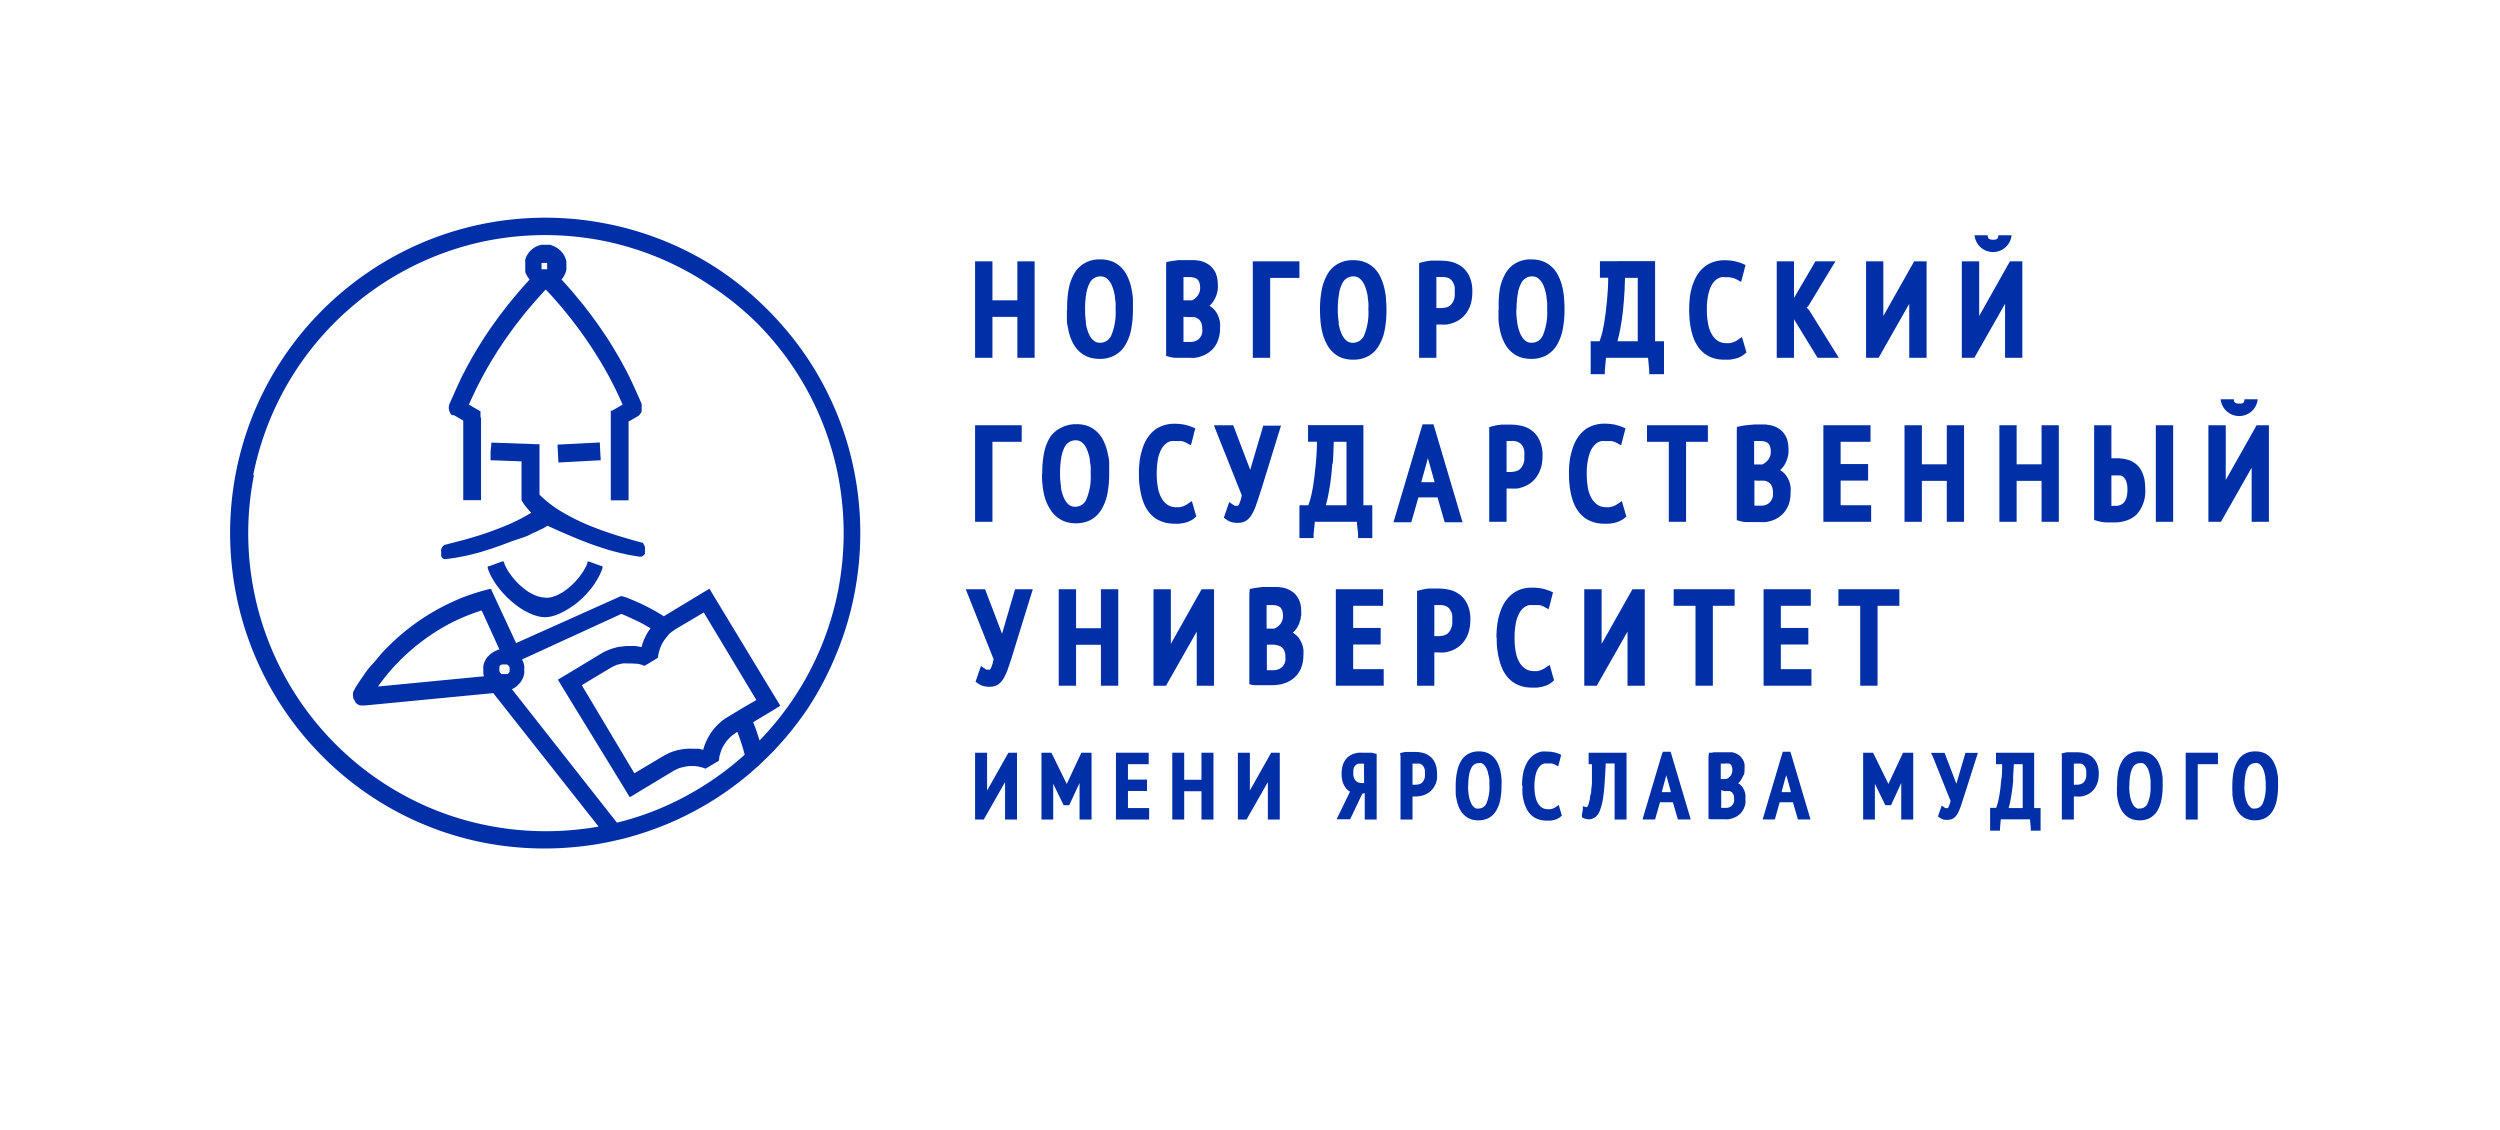 <?xml version="1.0" encoding="UTF-8"?> <svg xmlns="http://www.w3.org/2000/svg" id="Слой_1" data-name="Слой 1" viewBox="0 0 280.95 127"> <defs> <style>.cls-1{fill:#002fa7;fill-rule:evenodd;}</style> </defs> <path class="cls-1" d="M225,85.88h0c0,.61,0,1.16-.08,1.66s-.07.71-.11,1-.08.59-.12.83-.09.47-.13.65a3.44,3.44,0,0,1-.13.47l-.1.3h-.68v2.56h1.11l0-.27.09-1h3.28l.09,1,0,.27h1.1V90.81h-.72V84.59h-4.29v1.29H225Zm1.23,1.69c0-.51.07-1.07.08-1.69h1v4.93h-1.58a4.36,4.36,0,0,0,.12-.46c.08-.35.15-.75.22-1.2S226.21,88.17,226.25,87.57Z"></path> <polygon class="cls-1" points="114.29 91.8 114.29 84.89 114.29 84.59 113.99 84.59 113.51 84.59 113.33 84.59 113.24 84.74 110.93 88.84 110.93 84.89 110.93 84.59 110.63 84.59 109.89 84.59 109.58 84.59 109.58 84.89 109.58 91.8 109.58 92.1 109.89 92.1 110.38 92.1 110.56 92.1 110.64 91.95 112.95 87.89 112.95 91.8 112.95 92.1 113.25 92.1 113.99 92.1 114.29 92.1 114.29 91.8"></polygon> <polygon class="cls-1" points="118.36 88.08 119.45 90.32 119.53 90.49 119.72 90.49 119.97 90.49 120.16 90.49 120.24 90.32 121.32 87.99 121.32 91.8 121.32 92.1 121.62 92.1 122.36 92.1 122.67 92.1 122.67 91.8 122.67 84.89 122.67 84.59 122.36 84.59 121.71 84.59 121.52 84.59 121.44 84.77 119.88 88.1 118.24 84.76 118.15 84.59 117.97 84.59 117.34 84.59 117.04 84.59 117.04 84.89 117.04 91.8 117.04 92.1 117.34 92.1 118.05 92.1 118.36 92.1 118.36 91.8 118.36 88.08"></polygon> <polygon class="cls-1" points="125.41 84.89 125.41 91.8 125.41 92.1 125.72 92.1 128.83 92.1 129.14 92.1 129.14 91.8 129.14 91.12 129.14 90.81 128.83 90.81 126.76 90.81 126.76 88.89 128.6 88.89 128.9 88.89 128.9 88.59 128.9 87.91 128.9 87.61 128.6 87.61 126.76 87.61 126.76 85.88 128.78 85.88 129.09 85.88 129.09 85.57 129.09 84.89 129.09 84.59 128.78 84.59 125.72 84.59 125.41 84.59 125.41 84.89"></polygon> <polygon class="cls-1" points="131.74 84.89 131.74 91.8 131.74 92.1 132.04 92.1 132.78 92.1 133.08 92.1 133.08 91.8 133.08 88.92 135.02 88.92 135.02 91.8 135.02 92.1 135.32 92.1 136.06 92.1 136.37 92.1 136.37 91.8 136.37 84.89 136.37 84.59 136.06 84.59 135.32 84.59 135.02 84.59 135.02 84.89 135.02 87.63 133.08 87.63 133.08 84.89 133.08 84.59 132.78 84.59 132.04 84.59 131.74 84.59 131.74 84.89"></polygon> <polygon class="cls-1" points="142.48 87.89 142.48 91.8 142.48 92.1 142.78 92.1 143.52 92.1 143.82 92.1 143.82 91.8 143.82 84.89 143.82 84.59 143.52 84.59 143.04 84.59 142.86 84.59 142.77 84.74 140.46 88.84 140.46 84.89 140.46 84.59 140.16 84.59 139.42 84.59 139.11 84.59 139.11 84.89 139.11 91.8 139.11 92.1 139.42 92.1 139.91 92.1 140.09 92.1 140.17 91.95 142.48 87.89"></polygon> <path class="cls-1" d="M153.3,88h-.23a1.2,1.2,0,0,1-.4-.06,1.08,1.08,0,0,1-.31-.19,1.17,1.17,0,0,1-.27-.88,3.25,3.25,0,0,1,0-.33,1.4,1.4,0,0,1,.06-.24.69.69,0,0,1,.21-.32l.13-.1.15-.06.19,0h.45Zm-1.57,1-.1.09,0,.05,0,0-1.21,2.49-.21.44h1.52l.08-.17,1.28-2.7.28-.07V92.1h1.34V84.74l-.21-.07-.34-.08-.35,0-.33,0h-.29a3.44,3.44,0,0,0-.46,0,3,3,0,0,0-.43.07,2,2,0,0,0-.43.16,1.67,1.67,0,0,0-.37.24,2,2,0,0,0-.31.34,4.16,4.16,0,0,0-.23.42,2.56,2.56,0,0,0-.14.53,3.83,3.83,0,0,0-.05.6,3.15,3.15,0,0,0,.1.85,2,2,0,0,0,.32.68,1.82,1.82,0,0,0,.49.47Z"></path> <path class="cls-1" d="M158.74,88.22h0V85.81h.58l.21,0,.17.07a.71.71,0,0,1,.14.1l.12.14h0a1.24,1.24,0,0,1,.1.2,1.37,1.37,0,0,1,.07.24,3.25,3.25,0,0,1,0,.33,2.21,2.21,0,0,1,0,.39,1.23,1.23,0,0,1-.07.29.78.78,0,0,1-.12.22,1.11,1.11,0,0,1-.12.16l-.16.11-.17.07a1.76,1.76,0,0,1-.46.06h-.28ZM157.39,85V92.1h1.35V89.51h.33a3.34,3.34,0,0,0,.9-.14,2.41,2.41,0,0,0,.8-.46,2.3,2.3,0,0,0,.32-.37,2.63,2.63,0,0,0,.24-.44h0a3,3,0,0,0,.16-.55,4,4,0,0,0,0-.63,2.92,2.92,0,0,0-.22-1.18,2.58,2.58,0,0,0-.26-.43,1.52,1.52,0,0,0-.34-.33,3,3,0,0,0-.38-.24,2.16,2.16,0,0,0-.43-.14,3.47,3.47,0,0,0-.85-.1h-.36l-.36,0-.37,0-.36.08-.22.06Z"></path> <path class="cls-1" d="M165,88.35h0a7.2,7.2,0,0,1,.09-1.23,2.57,2.57,0,0,1,.26-.81.91.91,0,0,1,.84-.55.85.85,0,0,1,.29,0,.71.71,0,0,1,.22.13.88.88,0,0,1,.21.22,2.14,2.14,0,0,1,.17.3,3.54,3.54,0,0,1,.14.39c0,.15.07.3.1.46a4,4,0,0,1,.06.51c0,.17,0,.35,0,.54a4.51,4.51,0,0,1-.35,2,.93.93,0,0,1-.86.55.77.77,0,0,1-.27,0,.61.61,0,0,1-.22-.13.88.88,0,0,1-.21-.22,1.24,1.24,0,0,1-.17-.3,3.2,3.2,0,0,1-.24-.84,7,7,0,0,1-.08-1.05m-1.39,0c0,.27,0,.54,0,.8s.06.49.1.73a3.82,3.82,0,0,0,.44,1.22,1.89,1.89,0,0,0,.36.47,2.28,2.28,0,0,0,.46.36,2.33,2.33,0,0,0,.56.22,2.59,2.59,0,0,0,.63.07,2.47,2.47,0,0,0,1.15-.26,2.16,2.16,0,0,0,.83-.79,3.66,3.66,0,0,0,.47-1.22,7.64,7.64,0,0,0,.15-1.6,6.86,6.86,0,0,0,0-.81,5.58,5.58,0,0,0-.1-.73,4.07,4.07,0,0,0-.43-1.22,2.53,2.53,0,0,0-.36-.47,2.28,2.28,0,0,0-.46-.36,2.11,2.11,0,0,0-.56-.22,2.7,2.7,0,0,0-.65-.07,2.46,2.46,0,0,0-1.14.26,2.16,2.16,0,0,0-.83.79,3.65,3.65,0,0,0-.46,1.22A7.74,7.74,0,0,0,163.59,88.35Z"></path> <path class="cls-1" d="M171.1,88.35a8.71,8.71,0,0,0,0,.91,5.7,5.7,0,0,0,.15.8,3.93,3.93,0,0,0,.23.66,2.63,2.63,0,0,0,.31.55,2.41,2.41,0,0,0,.41.43,1.66,1.66,0,0,0,.48.29,2,2,0,0,0,.52.17,2.76,2.76,0,0,0,.57.06l.44,0a3.07,3.07,0,0,0,.42-.07,1.72,1.72,0,0,0,.4-.14h0a1.52,1.52,0,0,0,.34-.22l.15-.13-.05-.18-.18-.61-.12-.41-.34.24a1,1,0,0,1-.17.1,1,1,0,0,1-.21.08.86.86,0,0,1-.23.06l-.27,0a1.33,1.33,0,0,1-.6-.14,1.53,1.53,0,0,1-.47-.45h0a2.35,2.35,0,0,1-.32-.8,5.26,5.26,0,0,1-.12-1.19,5.67,5.67,0,0,1,.13-1.28,2.76,2.76,0,0,1,.15-.46,3.51,3.51,0,0,1,.18-.34,2.57,2.57,0,0,1,.21-.24,1.43,1.43,0,0,1,.22-.15,1.06,1.06,0,0,1,.25-.09,1.18,1.18,0,0,1,.27,0h.29l.25,0,.21.06h0l.17.08.34.18.1-.37.17-.67.07-.25-.24-.11-.28-.1a2,2,0,0,0-.31-.08,4.09,4.09,0,0,0-.85-.08,3.05,3.05,0,0,0-.52,0,2.91,2.91,0,0,0-.5.16,2.36,2.36,0,0,0-.48.29,2.78,2.78,0,0,0-.42.42,2.88,2.88,0,0,0-.33.54h0a5,5,0,0,0-.26.66,6.11,6.11,0,0,0-.16.81,9.25,9.25,0,0,0-.05.95"></path> <path class="cls-1" d="M186.78,88.89h0l.38-1.4.1-.36.1.36.39,1.4,0,.13h-1Zm0-4.19-2.08,7-.11.39H186l.06-.22.49-1.71H188l.5,1.71.06.22H190l-.11-.39-2.08-7-.07-.22h-.85Z"></path> <path class="cls-1" d="M193.38,87.66h0V85.81h.48a1.37,1.37,0,0,1,.36,0l.13,0,.11.07.08.09a.61.61,0,0,1,.07.14,1.1,1.1,0,0,1,.07.44,1,1,0,0,1-.2.63,2.5,2.5,0,0,1-.23.23,1.38,1.38,0,0,1-.24.14h-.63Zm.36,1.24H194l.23,0,.18,0a.75.75,0,0,1,.15.09.41.41,0,0,1,.12.11.64.64,0,0,1,.11.16,1.21,1.21,0,0,1,.09.52,2,2,0,0,1,0,.26,1.17,1.17,0,0,1-.06.2h0l-.09.17a.69.69,0,0,1-.11.13l-.14.11-.15.08a1.23,1.23,0,0,1-.39.06h-.51v-2ZM192,85v7l.21.07.21,0h0l.21,0h0l.21,0h.22l.41,0h.32a3.55,3.55,0,0,0,.46,0l.43-.1a3.12,3.12,0,0,0,.42-.18,1.78,1.78,0,0,0,.36-.25,2,2,0,0,0,.31-.33,2.38,2.38,0,0,0,.23-.41,2.44,2.44,0,0,0,.15-.5,3.24,3.24,0,0,0,0-.55,2.73,2.73,0,0,0,0-.41,1.42,1.42,0,0,0-.08-.38,2.22,2.22,0,0,0-.14-.31,1.34,1.34,0,0,0-.18-.28,1.52,1.52,0,0,0-.22-.22l-.19-.13v0a1.45,1.45,0,0,0,.21-.22h0a1.67,1.67,0,0,0,.17-.26,2.24,2.24,0,0,0,.13-.27A1.4,1.4,0,0,0,196,87a2.93,2.93,0,0,0,.05-.29,2.83,2.83,0,0,0,0-.29,2.89,2.89,0,0,0,0-.53,1.49,1.49,0,0,0-.15-.45,1.69,1.69,0,0,0-.23-.34,1.27,1.27,0,0,0-.3-.27,1.94,1.94,0,0,0-.71-.29l-.37,0-.36,0h-.46l-.43,0-.39,0-.34.05-.24,0Z"></path> <path class="cls-1" d="M200.28,84.7h0l-2.08,7-.11.39h1.36l.07-.22.48-1.71h1.49l.5,1.71.06.22h1.42l-.12-.39-2.08-7-.07-.22h-.85Zm.47,2.43.1.36.39,1.4,0,.13h-1l0-.13.38-1.4Z"></path> <polygon class="cls-1" points="209.38 84.89 209.38 91.8 209.38 92.1 209.69 92.1 210.4 92.1 210.7 92.1 210.7 91.8 210.7 88.08 211.79 90.32 211.88 90.49 212.06 90.49 212.31 90.49 212.5 90.49 212.59 90.32 213.66 87.99 213.66 91.8 213.66 92.1 213.97 92.1 214.71 92.1 215.01 92.1 215.01 91.8 215.01 84.89 215.01 84.59 214.71 84.59 214.06 84.59 213.86 84.59 213.78 84.77 212.22 88.1 210.58 84.76 210.5 84.59 210.31 84.59 209.69 84.59 209.38 84.59 209.38 84.89"></polygon> <path class="cls-1" d="M217.2,85l2,5c0,.14-.07.26-.1.37a2.2,2.2,0,0,1-.12.32,1.05,1.05,0,0,1-.08.13h-.09l-.1,0-.06,0-.11-.06-.33-.23-.13.38-.22.63-.07.21.18.13a1.06,1.06,0,0,0,.2.12,1,1,0,0,0,.21.09,1.83,1.83,0,0,0,.85,0,1.23,1.23,0,0,0,.31-.14,1.27,1.27,0,0,0,.25-.22,2.59,2.59,0,0,0,.21-.3,2,2,0,0,0,.17-.36q.09-.21.18-.45l.38-1.17L222.15,85l.12-.39h-1.4l-.06.22-.95,3.25-1.25-3.27-.07-.2H217Z"></path> <path class="cls-1" d="M233.06,88.22h0V85.81h.59l.21,0h0l.16.07a.71.71,0,0,1,.14.1.53.53,0,0,1,.12.14h0a1.24,1.24,0,0,1,.1.2,1.37,1.37,0,0,1,.07.24,1.72,1.72,0,0,1,0,.33,2.3,2.3,0,0,1,0,.39,1.23,1.23,0,0,1-.08.29,1,1,0,0,1-.24.38.91.91,0,0,1-.16.11l-.17.07a1.63,1.63,0,0,1-.45.06h-.29ZM231.71,85V92.1h1.35V89.51h.34a2.28,2.28,0,0,0,.45,0,2.16,2.16,0,0,0,.44-.1,2.08,2.08,0,0,0,.43-.19,2,2,0,0,0,.37-.27,1.89,1.89,0,0,0,.32-.37,2.63,2.63,0,0,0,.24-.44,2.35,2.35,0,0,0,.16-.55,4,4,0,0,0,.05-.63,2.76,2.76,0,0,0-.22-1.18,2.05,2.05,0,0,0-.26-.43,1.72,1.72,0,0,0-.33-.33,2.55,2.55,0,0,0-.39-.24,2.16,2.16,0,0,0-.43-.14,3.44,3.44,0,0,0-.84-.1H233l-.37,0-.37,0-.36.08-.22.06Z"></path> <path class="cls-1" d="M239.3,88.35h0a7.2,7.2,0,0,1,.09-1.23,2.86,2.86,0,0,1,.26-.81.92.92,0,0,1,.85-.55.82.82,0,0,1,.28,0,.76.76,0,0,1,.23.13,1.07,1.07,0,0,1,.2.22,1.49,1.49,0,0,1,.18.3,3.56,3.56,0,0,1,.13.39,2.36,2.36,0,0,1,.1.46,4,4,0,0,1,.06.51,4.7,4.7,0,0,1,0,.54,4.53,4.53,0,0,1-.34,2,.94.94,0,0,1-.86.55.82.82,0,0,1-.28,0,.71.71,0,0,1-.22-.13,1.11,1.11,0,0,1-.21-.22,1.69,1.69,0,0,1-.17-.3,3.2,3.2,0,0,1-.24-.84,7,7,0,0,1-.08-1.05m-1.38,0c0,.27,0,.54,0,.8s.05.49.09.73a3.82,3.82,0,0,0,.44,1.22,2.53,2.53,0,0,0,.36.47,2.28,2.28,0,0,0,.46.36,2.51,2.51,0,0,0,.56.22,2.62,2.62,0,0,0,.64.07,2.5,2.5,0,0,0,1.15-.26,2.24,2.24,0,0,0,.83-.79,3.88,3.88,0,0,0,.46-1.22,7.64,7.64,0,0,0,.15-1.6q0-.43,0-.81c0-.25-.06-.5-.1-.73a4.07,4.07,0,0,0-.44-1.22,1.89,1.89,0,0,0-.36-.47,2.22,2.22,0,0,0-.45-.36,2.18,2.18,0,0,0-.57-.22,2.62,2.62,0,0,0-.64-.07,2.47,2.47,0,0,0-1.15.26,2.14,2.14,0,0,0-.82.79,3.66,3.66,0,0,0-.47,1.22A8.54,8.54,0,0,0,237.92,88.35Z"></path> <polygon class="cls-1" points="245.63 84.89 245.63 91.8 245.63 92.1 245.93 92.1 246.67 92.1 246.98 92.1 246.98 91.8 246.98 85.88 248.95 85.88 249.25 85.88 249.25 85.57 249.25 84.89 249.25 84.59 248.95 84.59 245.93 84.59 245.63 84.59 245.63 84.89"></polygon> <path class="cls-1" d="M252.24,88.35h0a6.23,6.23,0,0,1,.1-1.23,2.58,2.58,0,0,1,.25-.81.92.92,0,0,1,.85-.55.82.82,0,0,1,.28,0,.76.76,0,0,1,.23.13,1.07,1.07,0,0,1,.2.22,1.49,1.49,0,0,1,.18.3,3.56,3.56,0,0,1,.13.39,3.43,3.43,0,0,1,.11.46c0,.16,0,.33.05.51a4.7,4.7,0,0,1,0,.54,4.53,4.53,0,0,1-.34,2,.94.94,0,0,1-.86.55.82.82,0,0,1-.28,0,.71.71,0,0,1-.22-.13,1.11,1.11,0,0,1-.21-.22,1.69,1.69,0,0,1-.17-.3,3.2,3.2,0,0,1-.24-.84,7,7,0,0,1-.08-1.05m-1.35.8c0,.25.05.49.09.73a3.82,3.82,0,0,0,.44,1.22,2.53,2.53,0,0,0,.36.47,2.28,2.28,0,0,0,.46.36,2.51,2.51,0,0,0,.56.22,2.62,2.62,0,0,0,.64.07,2.5,2.5,0,0,0,1.15-.26,2.24,2.24,0,0,0,.83-.79,3.65,3.65,0,0,0,.46-1.22,7.64,7.64,0,0,0,.15-1.6q0-.43,0-.81c0-.25-.06-.5-.1-.73a4.07,4.07,0,0,0-.44-1.22,1.89,1.89,0,0,0-.36-.47,2.22,2.22,0,0,0-.45-.36,2.18,2.18,0,0,0-.57-.22,2.62,2.62,0,0,0-.64-.07,2.5,2.5,0,0,0-1.15.26,2.14,2.14,0,0,0-.82.79,3.66,3.66,0,0,0-.47,1.22,8.54,8.54,0,0,0-.14,1.61C250.86,88.62,250.87,88.89,250.89,89.15Z"></path> <path class="cls-1" d="M178.9,85.88v.19c0,.35,0,.69,0,1s0,.59,0,.87-.05.53-.07.75,0,.42-.08.61-.06.36-.08.5a3,3,0,0,1-.1.38c0,.11-.06.2-.09.28h0a1.06,1.06,0,0,1-.12.24l0,0-.06,0h-.08l-.34-.1,0,.34-.11.68,0,.22.19.1a1.38,1.38,0,0,0,.62.13,1,1,0,0,0,.41-.08,1.31,1.31,0,0,0,.36-.21,1.85,1.85,0,0,0,.49-.82,5.22,5.22,0,0,0,.25-.92c.07-.35.12-.75.17-1.2s.08-1,.11-1.51.06-1,.08-1.53h1V92.1h1.34V84.59h-4.26v1.29h.63Z"></path> <path class="cls-1" d="M224,26.94c-.44,0-.62-.12-.62-.5h-1.48a2.09,2.09,0,0,0,4.16,0h-1.49c0,.43-.2.5-.57.5"></path> <path class="cls-1" d="M148,49.65h0c0,.88-.06,1.68-.12,2.39-.05.54-.1,1-.16,1.48s-.11.85-.17,1.21-.13.67-.19.94-.12.48-.18.67l-.15.44h-1v3.69h1.59l0-.4.14-1.43h4.72l.14,1.43,0,.4h1.6V56.78h-1v-9H147v1.86H148Zm1.78,2.44c.05-.73.09-1.54.11-2.44h1.43v7.13H149c.06-.21.12-.43.17-.67.11-.51.22-1.08.32-1.73S149.66,53,149.73,52.09Z"></path> <polygon class="cls-1" points="111.53 33.75 111.53 29.8 111.53 29.37 111.09 29.37 110.02 29.37 109.58 29.37 109.58 29.8 109.58 39.77 109.58 40.21 110.02 40.21 111.09 40.21 111.53 40.21 111.53 39.77 111.53 35.61 114.33 35.61 114.33 39.77 114.33 40.21 114.76 40.21 115.83 40.21 116.27 40.21 116.27 39.77 116.27 29.8 116.27 29.37 115.83 29.37 114.76 29.37 114.33 29.37 114.33 29.8 114.33 33.75 111.53 33.75"></polygon> <path class="cls-1" d="M122.05,36.32h0a10.59,10.59,0,0,1-.11-1.53,10.16,10.16,0,0,1,.13-1.77,3.84,3.84,0,0,1,.37-1.17,1.33,1.33,0,0,1,1.22-.79,1.27,1.27,0,0,1,.41.06.92.92,0,0,1,.32.18,1.3,1.3,0,0,1,.3.32,1.8,1.8,0,0,1,.25.43,3.79,3.79,0,0,1,.2.57,6.38,6.38,0,0,1,.15.66c0,.23.06.48.08.73s0,.51,0,.78a6.55,6.55,0,0,1-.5,2.94,1.35,1.35,0,0,1-1.24.79,1.29,1.29,0,0,1-.4-.06,1,1,0,0,1-.31-.18,1.57,1.57,0,0,1-.31-.32,2.52,2.52,0,0,1-.24-.43,4.93,4.93,0,0,1-.35-1.21m-2.12-1.53c0,.4,0,.79,0,1.16s.08.72.14,1a5.43,5.43,0,0,0,.63,1.77,3.59,3.59,0,0,0,.52.68,3.24,3.24,0,0,0,.66.51,3.18,3.18,0,0,0,.81.32,3.93,3.93,0,0,0,.92.1,3.42,3.42,0,0,0,1.66-.38,3.11,3.11,0,0,0,1.2-1.14,5.37,5.37,0,0,0,.67-1.75,11.55,11.55,0,0,0,.21-2.32c0-.41,0-.79,0-1.16a8.73,8.73,0,0,0-.15-1.06,5.45,5.45,0,0,0-.63-1.76,3.55,3.55,0,0,0-.51-.68,3.24,3.24,0,0,0-.66-.51,3.11,3.11,0,0,0-.82-.32,3.9,3.9,0,0,0-.93-.1,3.38,3.38,0,0,0-1.65.38,3.09,3.09,0,0,0-1.2,1.13,5.61,5.61,0,0,0-.66,1.76A11.43,11.43,0,0,0,119.93,34.79Z"></path> <path class="cls-1" d="M133.92,33.75h0l-.11,0H133V31.14h.68a1.72,1.72,0,0,1,.52.07.62.62,0,0,1,.19.07l.16.1a.69.69,0,0,1,.11.13,1.28,1.28,0,0,1,.11.2,1.8,1.8,0,0,1,.1.63,1.42,1.42,0,0,1-.29.91,2.57,2.57,0,0,1-.33.33,1.51,1.51,0,0,1-.35.2m-.39,1.85h.34l.32,0a1,1,0,0,1,.26.08.78.78,0,0,1,.22.12.9.9,0,0,1,.18.16,2.52,2.52,0,0,1,.15.24,1.84,1.84,0,0,1,.13.75,2.13,2.13,0,0,1,0,.37,2.45,2.45,0,0,1-.08.29c0,.08-.08.16-.13.24a1.56,1.56,0,0,1-.16.2,1,1,0,0,1-.2.15,1.23,1.23,0,0,1-.23.11,1.6,1.6,0,0,1-.56.09H133V35.6Zm-2.46-5.71V40l.32.09a1.77,1.77,0,0,0,.29.07h0l.31.05h0l.31,0,.3,0,.6,0h.46a4.89,4.89,0,0,0,.66,0,3.6,3.6,0,0,0,.63-.15,2.83,2.83,0,0,0,.59-.25,2.75,2.75,0,0,0,.53-.36,2.56,2.56,0,0,0,.45-.48,2.89,2.89,0,0,0,.33-.6,3.48,3.48,0,0,0,.21-.71,4,4,0,0,0,.07-.79,3.86,3.86,0,0,0,0-.6,2.67,2.67,0,0,0-.13-.54,2.76,2.76,0,0,0-.19-.46,2.8,2.8,0,0,0-.27-.4,1.88,1.88,0,0,0-.32-.31,2.34,2.34,0,0,0-.27-.2l0,0a3,3,0,0,0,.3-.32h0a2.92,2.92,0,0,0,.24-.37h0a2.33,2.33,0,0,0,.19-.39,3.38,3.38,0,0,0,.13-.42,3.07,3.07,0,0,0,.07-.42,3,3,0,0,0,0-.42,4.37,4.37,0,0,0-.07-.76,3,3,0,0,0-.21-.66,2.51,2.51,0,0,0-.34-.49,1.75,1.75,0,0,0-.43-.39,3,3,0,0,0-1-.42l-.53-.07-.52,0-.67,0-.62,0-.56.07-.49.08-.35.07Z"></path> <polygon class="cls-1" points="140.79 29.8 140.79 39.77 140.79 40.21 141.23 40.21 142.3 40.21 142.74 40.21 142.74 39.77 142.74 31.23 145.59 31.23 146.03 31.23 146.03 30.79 146.03 29.8 146.03 29.37 145.59 29.37 141.23 29.37 140.79 29.37 140.79 29.8"></polygon> <path class="cls-1" d="M150.46,36.32h0a9.31,9.31,0,0,1-.12-1.53,10.08,10.08,0,0,1,.14-1.77,3.58,3.58,0,0,1,.37-1.17,1.35,1.35,0,0,1,1.63-.73,1,1,0,0,1,.32.18,1.83,1.83,0,0,1,.3.32,2.21,2.21,0,0,1,.25.43,5.36,5.36,0,0,1,.2.57,6.38,6.38,0,0,1,.15.66c0,.23.06.48.08.73s0,.51,0,.78a6.55,6.55,0,0,1-.5,2.94,1.35,1.35,0,0,1-1.24.79,1.25,1.25,0,0,1-.4-.06,1,1,0,0,1-.32-.18,1.83,1.83,0,0,1-.3-.32,3.48,3.48,0,0,1-.25-.43,4.94,4.94,0,0,1-.34-1.21M148.39,36a8.58,8.58,0,0,0,.14,1,5.43,5.43,0,0,0,.63,1.77A3.26,3.26,0,0,0,150.34,40a2.92,2.92,0,0,0,.81.32,3.87,3.87,0,0,0,.92.1,3.42,3.42,0,0,0,1.66-.38,3,3,0,0,0,1.19-1.14,5.16,5.16,0,0,0,.68-1.75,11.55,11.55,0,0,0,.21-2.32,10.78,10.78,0,0,0-.05-1.16c0-.37-.08-.72-.14-1.06a6,6,0,0,0-.63-1.76,3.26,3.26,0,0,0-1.18-1.19,3.18,3.18,0,0,0-.81-.32,4,4,0,0,0-.93-.1,3.42,3.42,0,0,0-1.66.38,3.06,3.06,0,0,0-1.19,1.13,5.62,5.62,0,0,0-.67,1.76,11.48,11.48,0,0,0-.21,2.32C148.34,35.19,148.36,35.58,148.39,36Z"></path> <path class="cls-1" d="M161.42,34.61h0V31.13H162l.32,0,.3.07a.85.85,0,0,1,.24.09.75.75,0,0,1,.2.15.67.67,0,0,1,.17.2h0a1.25,1.25,0,0,1,.15.28,1.61,1.61,0,0,1,.1.35,3.43,3.43,0,0,1,0,.48,3.06,3.06,0,0,1,0,.56,1.89,1.89,0,0,1-.1.41,2,2,0,0,1-.17.33,1.45,1.45,0,0,1-.19.23l-.22.16a1.45,1.45,0,0,1-.25.1,2.75,2.75,0,0,1-.65.08h-.42Zm-1.94-4.71V40.21h1.94V36.47h.49a4.62,4.62,0,0,0,.65,0,3.5,3.5,0,0,0,.64-.15,3.42,3.42,0,0,0,.62-.27,3.36,3.36,0,0,0,.54-.39,3,3,0,0,0,.46-.53,3.9,3.9,0,0,0,.35-.64h0a3.65,3.65,0,0,0,.22-.79,5.25,5.25,0,0,0,.07-.91,4,4,0,0,0-.31-1.7,2.94,2.94,0,0,0-.38-.62,2.48,2.48,0,0,0-.48-.49,3.16,3.16,0,0,0-.56-.33,2.61,2.61,0,0,0-.61-.22,5.73,5.73,0,0,0-1.23-.14l-.52,0c-.19,0-.37,0-.52,0a4.41,4.41,0,0,0-.54.07l-.51.11-.32.09Z"></path> <path class="cls-1" d="M170.43,34.79h0a10.08,10.08,0,0,1,.14-1.77,3.58,3.58,0,0,1,.37-1.17,1.35,1.35,0,0,1,1.63-.73,1,1,0,0,1,.32.18,1.83,1.83,0,0,1,.3.32,2.21,2.21,0,0,1,.25.43,3.79,3.79,0,0,1,.2.57,6.38,6.38,0,0,1,.15.66c0,.23.06.48.08.73s0,.51,0,.78a6.55,6.55,0,0,1-.5,2.94,1.35,1.35,0,0,1-1.24.79,1.25,1.25,0,0,1-.4-.06,1,1,0,0,1-.32-.18,1.83,1.83,0,0,1-.3-.32,3.48,3.48,0,0,1-.25-.43,4.94,4.94,0,0,1-.34-1.21,9.31,9.31,0,0,1-.12-1.53m-2,0c0,.4,0,.79,0,1.16a8.58,8.58,0,0,0,.14,1,5.43,5.43,0,0,0,.63,1.77,3.59,3.59,0,0,0,.52.68,3.24,3.24,0,0,0,.66.51,3,3,0,0,0,.81.32,3.93,3.93,0,0,0,.92.1,3.42,3.42,0,0,0,1.66-.38,3.11,3.11,0,0,0,1.2-1.14,5.37,5.37,0,0,0,.67-1.75,11.55,11.55,0,0,0,.21-2.32,10.78,10.78,0,0,0-.05-1.16c0-.37-.08-.72-.14-1.06a5.7,5.7,0,0,0-.63-1.76,3.26,3.26,0,0,0-1.18-1.19,3.18,3.18,0,0,0-.81-.32,4,4,0,0,0-.93-.1,3.42,3.42,0,0,0-1.66.38,3.06,3.06,0,0,0-1.19,1.13,5.62,5.62,0,0,0-.67,1.76A11.48,11.48,0,0,0,168.43,34.79Z"></path> <path class="cls-1" d="M189.91,33.42a11.62,11.62,0,0,0-.08,1.37,11.25,11.25,0,0,0,.07,1.33,7.49,7.49,0,0,0,.2,1.14,6,6,0,0,0,.33,1,4.67,4.67,0,0,0,.46.8,3.75,3.75,0,0,0,.58.61,3.14,3.14,0,0,0,.7.43,3.53,3.53,0,0,0,.76.24,3.71,3.71,0,0,0,.81.08c.21,0,.43,0,.64,0a5.78,5.78,0,0,0,.6-.11,2.47,2.47,0,0,0,.58-.2h0a2.58,2.58,0,0,0,.49-.32l.22-.18-.08-.27-.26-.89-.17-.58-.49.34a2.07,2.07,0,0,1-.25.15l-.31.12a1.14,1.14,0,0,1-.33.08,2.21,2.21,0,0,1-.39,0,1.78,1.78,0,0,1-.85-.2,2,2,0,0,1-.68-.65h0a3.43,3.43,0,0,1-.47-1.16,7.81,7.81,0,0,1-.17-1.72A7.32,7.32,0,0,1,192,33a4.29,4.29,0,0,1,.21-.66,3.18,3.18,0,0,1,.26-.49,2.15,2.15,0,0,1,.31-.35,1.26,1.26,0,0,1,.31-.22,1.74,1.74,0,0,1,.36-.13,1.67,1.67,0,0,1,.39,0h.43l.35.06a1.58,1.58,0,0,1,.31.09h0l.25.11.49.27.14-.54.26-1,.09-.36-.34-.15a2.74,2.74,0,0,0-.4-.15l-.46-.12a5.35,5.35,0,0,0-1.22-.11,3.81,3.81,0,0,0-.75.07,4.75,4.75,0,0,0-.73.23,3.54,3.54,0,0,0-.69.42,3.78,3.78,0,0,0-.6.6,4.28,4.28,0,0,0-.48.78h0a6,6,0,0,0-.37,1,7.44,7.44,0,0,0-.23,1.16"></path> <polygon class="cls-1" points="199.67 29.8 199.67 39.77 199.67 40.21 200.11 40.21 201.18 40.21 201.61 40.21 201.61 39.77 201.61 35.88 204.13 40 204.26 40.21 204.51 40.21 205.86 40.21 206.65 40.21 206.23 39.54 203.34 34.9 203.31 34.86 203.28 34.82 203.02 34.57 203.18 34.43 203.22 34.39 203.26 34.33 205.86 30.03 206.27 29.37 205.49 29.37 204.26 29.37 204.01 29.37 203.89 29.59 201.61 33.48 201.61 29.8 201.61 29.37 201.18 29.37 200.11 29.37 199.67 29.37 199.67 29.8"></polygon> <polygon class="cls-1" points="209.71 29.8 209.71 39.77 209.71 40.21 210.15 40.21 210.86 40.21 211.11 40.21 211.24 39.99 214.56 34.14 214.56 39.77 214.56 40.21 215 40.21 216.07 40.21 216.51 40.21 216.51 39.77 216.51 29.8 216.51 29.37 216.07 29.37 215.37 29.37 215.12 29.37 214.99 29.59 211.65 35.51 211.65 29.8 211.65 29.37 211.21 29.37 210.15 29.37 209.71 29.37 209.71 29.8"></polygon> <polygon class="cls-1" points="220.47 29.8 220.47 39.77 220.47 40.21 220.91 40.21 221.62 40.21 221.88 40.21 222 39.99 225.33 34.14 225.33 39.77 225.33 40.21 225.77 40.21 226.83 40.21 227.27 40.21 227.27 39.77 227.27 29.8 227.27 29.37 226.83 29.37 226.14 29.37 225.88 29.37 225.75 29.59 222.42 35.51 222.42 29.8 222.42 29.37 221.98 29.37 220.91 29.37 220.47 29.37 220.47 29.8"></polygon> <polygon class="cls-1" points="111.53 58.2 111.53 49.65 114.38 49.65 114.82 49.65 114.82 49.21 114.82 48.23 114.82 47.79 114.38 47.79 110.02 47.79 109.58 47.79 109.58 48.23 109.58 58.2 109.58 58.64 110.02 58.64 111.09 58.64 111.53 58.64 111.53 58.2"></polygon> <path class="cls-1" d="M119.25,54.74h0a9.13,9.13,0,0,1-.12-1.53,11.25,11.25,0,0,1,.13-1.77,4.14,4.14,0,0,1,.37-1.17,1.36,1.36,0,0,1,1.23-.79,1.31,1.31,0,0,1,.41.06,1,1,0,0,1,.32.18,1.83,1.83,0,0,1,.3.32,2.65,2.65,0,0,1,.25.44,5.15,5.15,0,0,1,.2.56,4.54,4.54,0,0,1,.14.66c0,.23.07.48.09.74s0,.51,0,.77a6.5,6.5,0,0,1-.5,2.94,1.36,1.36,0,0,1-1.24.8,1.25,1.25,0,0,1-.4-.06,1,1,0,0,1-.32-.18,2.27,2.27,0,0,1-.3-.32,2.65,2.65,0,0,1-.25-.44,4.82,4.82,0,0,1-.34-1.21m-2.12-1.53c0,.41,0,.8.05,1.17a8.85,8.85,0,0,0,.14,1A5.21,5.21,0,0,0,118,57.2a3.16,3.16,0,0,0,.52.67,3.24,3.24,0,0,0,.66.51,2.92,2.92,0,0,0,.81.32,3.87,3.87,0,0,0,.92.11,3.56,3.56,0,0,0,1.66-.38,3.17,3.17,0,0,0,1.19-1.14,5.44,5.44,0,0,0,.68-1.76,11.41,11.41,0,0,0,.21-2.32c0-.4,0-.79,0-1.16s-.08-.72-.14-1a6,6,0,0,0-.63-1.77,3.52,3.52,0,0,0-.52-.67,3.29,3.29,0,0,0-.66-.52,3.18,3.18,0,0,0-.81-.32,4,4,0,0,0-.93-.1,3.53,3.53,0,0,0-1.66.38A3.17,3.17,0,0,0,118,49.14a5.52,5.52,0,0,0-.67,1.76A11.37,11.37,0,0,0,117.13,53.21Z"></path> <path class="cls-1" d="M128,53.21c0,.47,0,.92.06,1.33a9.09,9.09,0,0,0,.21,1.15,6,6,0,0,0,.33,1,4,4,0,0,0,.46.79,3.07,3.07,0,0,0,.58.61,2.64,2.64,0,0,0,.7.43,3.76,3.76,0,0,0,.76.25,4.28,4.28,0,0,0,.81.08,4.44,4.44,0,0,0,.63,0,6,6,0,0,0,.61-.1,2.66,2.66,0,0,0,.58-.21h0a2.33,2.33,0,0,0,.5-.31l.21-.19-.08-.27-.25-.88-.17-.58-.5.34-.24.14a2.22,2.22,0,0,1-.31.13l-.33.08a2.38,2.38,0,0,1-.39,0,1.74,1.74,0,0,1-.86-.21,2.08,2.08,0,0,1-.68-.65h0a3.59,3.59,0,0,1-.47-1.15,9.46,9.46,0,0,1,0-3.57,5.1,5.1,0,0,1,.22-.66,2.15,2.15,0,0,1,.26-.48,2.17,2.17,0,0,1,.3-.35,1.36,1.36,0,0,1,.32-.23,1.91,1.91,0,0,1,.36-.13,1.58,1.58,0,0,1,.38,0l.43,0,.36,0,.31.09h0l.24.11.49.27.15-.54.25-1,.1-.36L134,48l-.41-.15-.45-.12a6.09,6.09,0,0,0-1.23-.11,3.82,3.82,0,0,0-.75.08,3.77,3.77,0,0,0-.72.23,2.92,2.92,0,0,0-.7.41,3.73,3.73,0,0,0-.59.6,4.4,4.4,0,0,0-.49.79h0a5.53,5.53,0,0,0-.36,1,6.53,6.53,0,0,0-.24,1.17,11.54,11.54,0,0,0-.07,1.36"></path> <path class="cls-1" d="M136.65,48.39l2.9,7.27a5.38,5.38,0,0,1-.13.54c-.06.19-.12.34-.17.46a.59.59,0,0,1-.13.18H139l-.14,0-.09,0-.15-.09-.48-.33-.19.55-.31.91-.11.3.27.19a1.65,1.65,0,0,0,.59.3,2.6,2.6,0,0,0,.73.09,1.88,1.88,0,0,0,.49-.06,1.67,1.67,0,0,0,.45-.2,1.53,1.53,0,0,0,.36-.32,2.34,2.34,0,0,0,.3-.43c.09-.15.17-.33.26-.52s.16-.42.24-.65c.16-.45.34-1,.56-1.69l2-6.48.18-.57h-2l-.09.32L140.5,52.8l-1.8-4.72-.11-.29h-2.17Z"></path> <path class="cls-1" d="M159.77,54h0l.56-2,.13-.51.15.51.56,2,.05.19h-1.5Zm0-6-3,10.12-.17.57h2l.09-.32.71-2.47h2.15l.71,2.47.1.32h2l-.17-.57-3-10.12-.09-.31h-1.23Z"></path> <path class="cls-1" d="M169.31,53h0V49.56h0l.25,0h.27a1.51,1.51,0,0,1,.31,0,1.55,1.55,0,0,1,.31.06,1.22,1.22,0,0,1,.24.1l.2.14a1.63,1.63,0,0,1,.17.2h0a1.46,1.46,0,0,1,.15.28,1.62,1.62,0,0,1,.09.35,2.33,2.33,0,0,1,0,.48,4.45,4.45,0,0,1,0,.56,1.64,1.64,0,0,1-.11.41,1.91,1.91,0,0,1-.16.32,1.11,1.11,0,0,1-.19.23,1,1,0,0,1-.22.16,1.09,1.09,0,0,1-.25.1,2.39,2.39,0,0,1-.66.09h-.41Zm-1.95-4.71V58.64h1.95V54.9h.48a4.89,4.89,0,0,0,.66,0c.21,0,.43-.09.64-.15a3.33,3.33,0,0,0,.61-.27,2.66,2.66,0,0,0,.54-.39,3.3,3.3,0,0,0,.46-.53,3.63,3.63,0,0,0,.35-.65h0a3.65,3.65,0,0,0,.23-.79,5.14,5.14,0,0,0,.07-.9,4.11,4.11,0,0,0-.32-1.71,3.18,3.18,0,0,0-.37-.62,2.47,2.47,0,0,0-.49-.48,2.4,2.4,0,0,0-.55-.34,3.48,3.48,0,0,0-.62-.21,5.57,5.57,0,0,0-1.22-.14h-.52l-.53,0-.54.07-.51.12-.32.09Z"></path> <path class="cls-1" d="M176.39,51.85a11.54,11.54,0,0,0-.07,1.36,11.14,11.14,0,0,0,.07,1.33,7.63,7.63,0,0,0,.2,1.15,6,6,0,0,0,.33,1,4,4,0,0,0,.46.79,3.39,3.39,0,0,0,.58.61,2.64,2.64,0,0,0,.7.43,3.76,3.76,0,0,0,.76.25,4.28,4.28,0,0,0,.81.08,4.44,4.44,0,0,0,.63,0,5.55,5.55,0,0,0,.61-.1,2.66,2.66,0,0,0,.58-.21h0a2.33,2.33,0,0,0,.5-.31l.22-.19-.08-.27-.26-.88-.17-.58-.5.34a1.38,1.38,0,0,1-.24.14,1.81,1.81,0,0,1-.31.13l-.33.08a2.38,2.38,0,0,1-.39,0,1.74,1.74,0,0,1-.86-.21,2.08,2.08,0,0,1-.68-.65h0a3.59,3.59,0,0,1-.47-1.15,8.64,8.64,0,0,1-.16-1.73,7.38,7.38,0,0,1,.19-1.84,5.13,5.13,0,0,1,.21-.66,2.65,2.65,0,0,1,.26-.48,2.17,2.17,0,0,1,.3-.35,1.6,1.6,0,0,1,.32-.23,1.91,1.91,0,0,1,.36-.13,1.58,1.58,0,0,1,.38,0l.43,0,.36,0,.31.09h0l.24.11.5.27.14-.54.26-1,.09-.36-.34-.15-.41-.15-.45-.12a6,6,0,0,0-1.23-.11,3.81,3.81,0,0,0-.74.08,3.86,3.86,0,0,0-.73.23,2.68,2.68,0,0,0-.69.41,3.41,3.41,0,0,0-.6.6,5,5,0,0,0-.49.79h0a6.51,6.51,0,0,0-.36,1,7.54,7.54,0,0,0-.24,1.17"></path> <polygon class="cls-1" points="187.54 49.65 187.54 58.2 187.54 58.64 187.98 58.64 189.04 58.64 189.48 58.64 189.48 58.2 189.48 49.65 191.49 49.65 191.93 49.65 191.93 49.21 191.93 48.23 191.93 47.79 191.49 47.79 185.53 47.79 185.09 47.79 185.09 48.23 185.09 49.21 185.09 49.65 185.53 49.65 187.54 49.65"></polygon> <path class="cls-1" d="M197.13,52.22h0V49.56h.05l.3,0h.34a2.1,2.1,0,0,1,.51.06l.19.07a.91.91,0,0,1,.16.11.77.77,0,0,1,.12.13.75.75,0,0,1,.1.2,1.6,1.6,0,0,1,.1.63,1.46,1.46,0,0,1-.28.9,1.76,1.76,0,0,1-.34.33,1.55,1.55,0,0,1-.35.21h-.11l-.22,0h-.57Zm.51,1.8h0l.34,0,.33,0,.26.08.22.12a1.29,1.29,0,0,1,.17.16,1,1,0,0,1,.15.24,1.71,1.71,0,0,1,.13.75,2.05,2.05,0,0,1,0,.37,1.27,1.27,0,0,1-.21.53.78.78,0,0,1-.16.2,1.56,1.56,0,0,1-.2.16,1.13,1.13,0,0,1-.22.11,1.69,1.69,0,0,1-.56.09h-.46l-.15,0h-.12V54Zm-2.46-5.7V58.45l.32.1.29.07h0l.31.05h0l.3,0,.31,0,.59,0h.46a4.89,4.89,0,0,0,.66,0,4.13,4.13,0,0,0,.63-.14,3,3,0,0,0,1.12-.61,2.62,2.62,0,0,0,.45-.49,3.78,3.78,0,0,0,.34-.59,3.08,3.08,0,0,0,.2-.71,4.18,4.18,0,0,0,.07-.8,3.86,3.86,0,0,0,0-.6,3.92,3.92,0,0,0-.12-.54,2.66,2.66,0,0,0-.2-.45,3.07,3.07,0,0,0-.26-.4,3.22,3.22,0,0,0-.32-.32l-.28-.19,0,0a3,3,0,0,0,.3-.32h0a2.9,2.9,0,0,0,.25-.36h0a2.87,2.87,0,0,0,.18-.4,2,2,0,0,0,.13-.42,3.1,3.1,0,0,0,.08-.42c0-.14,0-.28,0-.42a3.64,3.64,0,0,0-.07-.76,2.16,2.16,0,0,0-.21-.65,2.55,2.55,0,0,0-.33-.5,2.32,2.32,0,0,0-.44-.39,2.82,2.82,0,0,0-1-.41l-.52-.08-.53,0h-.66l-.63.05-.55.06-.49.09-.36.07Z"></path> <polygon class="cls-1" points="204.91 48.23 204.91 58.2 204.91 58.64 205.35 58.64 209.85 58.64 210.28 58.64 210.28 58.2 210.28 57.22 210.28 56.78 209.85 56.78 206.85 56.78 206.85 54.01 209.5 54.01 209.94 54.01 209.94 53.57 209.94 52.59 209.94 52.15 209.5 52.15 206.85 52.15 206.85 49.65 209.78 49.65 210.21 49.65 210.21 49.21 210.21 48.23 210.21 47.79 209.78 47.79 205.35 47.79 204.91 47.79 204.91 48.23"></polygon> <polygon class="cls-1" points="214.03 48.23 214.03 58.2 214.03 58.64 214.47 58.64 215.54 58.64 215.98 58.64 215.98 58.2 215.98 54.04 218.78 54.04 218.78 58.2 218.78 58.64 219.22 58.64 220.28 58.64 220.72 58.64 220.72 58.2 220.72 48.23 220.72 47.79 220.28 47.79 219.22 47.79 218.78 47.79 218.78 48.23 218.78 52.18 215.98 52.18 215.98 48.23 215.98 47.79 215.54 47.79 214.47 47.79 214.03 47.79 214.03 48.23"></polygon> <polygon class="cls-1" points="224.69 48.23 224.69 58.2 224.69 58.64 225.12 58.64 226.19 58.64 226.63 58.64 226.63 58.2 226.63 54.04 229.43 54.04 229.43 58.2 229.43 58.64 229.87 58.64 230.93 58.64 231.37 58.64 231.37 58.2 231.37 48.23 231.37 47.79 230.93 47.79 229.87 47.79 229.43 47.79 229.43 48.23 229.43 52.18 226.63 52.18 226.63 48.23 226.63 47.79 226.19 47.79 225.12 47.79 224.69 47.79 224.69 48.23"></polygon> <path class="cls-1" d="M237.28,56.87h0V53.43l.37,0a1.88,1.88,0,0,1,.34,0l.29,0a.85.85,0,0,1,.22.09.79.79,0,0,1,.18.14,1,1,0,0,1,.15.19,1.28,1.28,0,0,1,.13.29,2.69,2.69,0,0,1,.12.89,3.23,3.23,0,0,1-.1.88,1.7,1.7,0,0,1-.27.54,1.25,1.25,0,0,1-.42.3,1.55,1.55,0,0,1-.59.1l-.42,0m-1.94-8.64V58.44l.32.09a4.21,4.21,0,0,0,.51.12,4.87,4.87,0,0,0,.55.06l.49,0h.39a4.23,4.23,0,0,0,1.42-.23,3,3,0,0,0,1.13-.7,3.91,3.91,0,0,0,.93-2.86,6,6,0,0,0-.06-.88,3.16,3.16,0,0,0-.2-.75,2.67,2.67,0,0,0-.3-.61,2.56,2.56,0,0,0-.43-.49h0a3.39,3.39,0,0,0-.5-.34,2.78,2.78,0,0,0-.57-.21,4.47,4.47,0,0,0-1.17-.14h-.32l-.25,0V47.79h-1.94Z"></path> <polygon class="cls-1" points="242.27 48.23 242.27 58.2 242.27 58.64 242.71 58.64 243.78 58.64 244.22 58.64 244.22 58.2 244.22 48.23 244.22 47.79 243.78 47.79 242.71 47.79 242.27 47.79 242.27 48.23"></polygon> <polygon class="cls-1" points="248.18 48.23 248.18 58.2 248.18 58.64 248.62 58.64 249.33 58.64 249.59 58.64 249.72 58.41 253.04 52.56 253.04 58.2 253.04 58.64 253.48 58.64 254.55 58.64 254.98 58.64 254.98 58.2 254.98 48.23 254.98 47.79 254.55 47.79 253.85 47.79 253.59 47.79 253.47 48.02 250.13 53.94 250.13 48.23 250.13 47.79 249.69 47.79 248.62 47.79 248.18 47.79 248.18 48.23"></polygon> <path class="cls-1" d="M113.89,73.26l2-6.47.18-.57h-2l-.09.31-1.37,4.69-1.8-4.72-.11-.28h-2.17l.24.6,2.89,7.26a5,5,0,0,1-.13.55,3.61,3.61,0,0,1-.17.45.59.59,0,0,1-.13.18h-.13l-.14,0-.09,0a.6.6,0,0,1-.15-.09l-.48-.32-.19.54-.31.91-.11.31.27.19a1.61,1.61,0,0,0,.28.17,1.66,1.66,0,0,0,.31.12,2.6,2.6,0,0,0,.73.09,2,2,0,0,0,.5-.06,1.72,1.72,0,0,0,.44-.19,1.86,1.86,0,0,0,.36-.33,2.25,2.25,0,0,0,.3-.42c.09-.16.17-.33.26-.53s.17-.41.24-.64c.16-.45.34-1,.56-1.7"></path> <polygon class="cls-1" points="118.98 66.66 118.98 76.62 118.98 77.06 119.42 77.06 120.49 77.06 120.93 77.06 120.93 76.62 120.93 72.46 123.72 72.46 123.72 76.62 123.72 77.06 124.16 77.06 125.23 77.06 125.67 77.06 125.67 76.62 125.67 66.66 125.67 66.22 125.23 66.22 124.16 66.22 123.72 66.22 123.72 66.66 123.72 70.6 120.93 70.6 120.93 66.66 120.93 66.22 120.49 66.22 119.42 66.22 118.98 66.22 118.98 66.66"></polygon> <polygon class="cls-1" points="134.91 66.44 131.58 72.36 131.58 66.66 131.58 66.22 131.14 66.22 130.07 66.22 129.63 66.22 129.63 66.66 129.63 76.62 129.63 77.06 130.07 77.06 130.78 77.06 131.04 77.06 131.16 76.84 134.49 70.98 134.49 76.62 134.49 77.06 134.93 77.06 135.99 77.06 136.43 77.06 136.43 76.62 136.43 66.66 136.43 66.22 135.99 66.22 135.3 66.22 135.04 66.22 134.91 66.44"></polygon> <path class="cls-1" d="M142.34,70.65h0V68H143a2.1,2.1,0,0,1,.51.06l.2.08.15.1a.49.49,0,0,1,.12.13c0,.06.07.13.11.2a1.83,1.83,0,0,1,.09.63,1.41,1.41,0,0,1-.28.91,2.13,2.13,0,0,1-.34.33,1.45,1.45,0,0,1-.34.2l-.12,0h-.79Zm1.18,1.86h0a1.12,1.12,0,0,1,.26.08.94.94,0,0,1,.22.12.64.64,0,0,1,.17.16,1.14,1.14,0,0,1,.15.23,1.76,1.76,0,0,1,.13.76,2.13,2.13,0,0,1,0,.37,1.15,1.15,0,0,1-.07.28,2,2,0,0,1-.13.25,1.63,1.63,0,0,1-.17.2,1.39,1.39,0,0,1-.19.15l-.23.11a1.69,1.69,0,0,1-.56.1h-.73V72.45h.85Zm-3.12-5.77V76.88l.31.09L141,77h0l.32,0h0l.3,0,.31,0,.59,0H143a4.65,4.65,0,0,0,.66-.05,3.22,3.22,0,0,0,.63-.15,2.63,2.63,0,0,0,.6-.25,3.1,3.1,0,0,0,.53-.36,2.88,2.88,0,0,0,.44-.48,2.92,2.92,0,0,0,.34-.6,3.48,3.48,0,0,0,.21-.71,4.94,4.94,0,0,0,.07-.79,5.66,5.66,0,0,0,0-.6,3,3,0,0,0-.13-.55,3.07,3.07,0,0,0-.2-.45,1.84,1.84,0,0,0-.26-.4,2.34,2.34,0,0,0-.32-.31,1.79,1.79,0,0,0-.28-.2l0,0a3,3,0,0,0,.3-.32h0a2.19,2.19,0,0,0,.25-.37h0a3.49,3.49,0,0,0,.19-.39c0-.14.09-.28.13-.42s0-.28.07-.42a3,3,0,0,0,0-.42,4.63,4.63,0,0,0-.06-.77,2.41,2.41,0,0,0-.22-.64,2,2,0,0,0-.33-.5,1.79,1.79,0,0,0-.44-.39,2.94,2.94,0,0,0-1-.42l-.52-.07-.53,0-.66,0-.62,0-.56.07-.49.08-.35.07Z"></path> <polygon class="cls-1" points="150.12 66.66 150.12 76.62 150.12 77.06 150.56 77.06 155.06 77.06 155.5 77.06 155.5 76.62 155.5 75.64 155.5 75.2 155.06 75.2 152.07 75.2 152.07 72.43 154.72 72.43 155.16 72.43 155.16 72 155.16 71.01 155.16 70.57 154.72 70.57 152.07 70.57 152.07 68.08 154.99 68.08 155.43 68.08 155.43 67.64 155.43 66.66 155.43 66.22 154.99 66.22 150.56 66.22 150.12 66.22 150.12 66.66"></polygon> <path class="cls-1" d="M161.19,71.46h0V68h.53l.32,0,.3.06a1.33,1.33,0,0,1,.24.1,1,1,0,0,1,.21.15,1.77,1.77,0,0,1,.17.2h0c0,.08.1.18.15.28a1.58,1.58,0,0,1,.09.36,3.18,3.18,0,0,1,0,.47,4.5,4.5,0,0,1,0,.56,2,2,0,0,1-.11.41,1.46,1.46,0,0,1-.17.33,2.31,2.31,0,0,1-.18.23,1.88,1.88,0,0,1-.23.16,1.18,1.18,0,0,1-.25.1,2.69,2.69,0,0,1-.65.08h-.42Zm-1.94-4.7v10.3h1.94V73.32h.49a4.62,4.62,0,0,0,.65,0,3.5,3.5,0,0,0,.64-.15,3.42,3.42,0,0,0,.62-.27,3.36,3.36,0,0,0,.54-.39,3,3,0,0,0,.46-.53,3.9,3.9,0,0,0,.35-.64h0a3.82,3.82,0,0,0,.22-.79,5.22,5.22,0,0,0,.08-.91,4,4,0,0,0-.32-1.7,3.39,3.39,0,0,0-.37-.62,2.84,2.84,0,0,0-.49-.49,3.48,3.48,0,0,0-.56-.34,3.14,3.14,0,0,0-.61-.21,5.64,5.64,0,0,0-1.22-.14h-.52l-.53,0a4.68,4.68,0,0,0-.54.07l-.51.11-.32.09Z"></path> <path class="cls-1" d="M168.2,71.64c0,.47,0,.91.07,1.33a7.46,7.46,0,0,0,.21,1.14,6,6,0,0,0,.33,1,4.09,4.09,0,0,0,.46.8,3.37,3.37,0,0,0,.58.61,3.34,3.34,0,0,0,1.45.67,3.74,3.74,0,0,0,.82.08q.31,0,.63,0a6,6,0,0,0,.61-.11,3.3,3.3,0,0,0,.58-.2h0a2.3,2.3,0,0,0,.49-.32l.22-.18-.08-.27-.25-.89-.17-.58-.5.34a1.23,1.23,0,0,1-.25.14,2.08,2.08,0,0,1-.3.13,2,2,0,0,1-.33.09l-.4,0a1.7,1.7,0,0,1-.85-.21,2,2,0,0,1-.68-.64h0a3.43,3.43,0,0,1-.47-1.16,7.86,7.86,0,0,1-.16-1.72,8,8,0,0,1,.18-1.85,3.53,3.53,0,0,1,.22-.65,2.06,2.06,0,0,1,.26-.49,1.72,1.72,0,0,1,.3-.35,1.31,1.31,0,0,1,.32-.22,1.4,1.4,0,0,1,.36-.13,1.58,1.58,0,0,1,.38,0l.43,0L173,68a1.32,1.32,0,0,1,.3.09h0a1.28,1.28,0,0,1,.24.11l.49.27.15-.54.25-1,.1-.36-.35-.16-.4-.14a3.61,3.61,0,0,0-.45-.12,5.5,5.5,0,0,0-1.23-.11,3.81,3.81,0,0,0-.75.07,3.77,3.77,0,0,0-.72.23,3.33,3.33,0,0,0-.7.42,3.73,3.73,0,0,0-.59.6,3.82,3.82,0,0,0-.49.78h0a7.12,7.12,0,0,0-.37,1,7.44,7.44,0,0,0-.23,1.16,11.62,11.62,0,0,0-.08,1.37"></path> <polygon class="cls-1" points="178.04 66.66 178.04 76.62 178.04 77.06 178.48 77.06 179.19 77.06 179.45 77.06 179.57 76.84 182.9 70.98 182.9 76.62 182.9 77.06 183.34 77.06 184.41 77.06 184.84 77.06 184.84 76.62 184.84 66.66 184.84 66.22 184.41 66.22 183.71 66.22 183.45 66.22 183.33 66.44 179.99 72.36 179.99 66.66 179.99 66.22 179.55 66.22 178.48 66.22 178.04 66.22 178.04 66.66"></polygon> <polygon class="cls-1" points="190.54 68.08 190.54 76.62 190.54 77.06 190.98 77.06 192.05 77.06 192.49 77.06 192.49 76.62 192.49 68.08 194.5 68.08 194.94 68.08 194.94 67.64 194.94 66.66 194.94 66.22 194.5 66.22 188.53 66.22 188.09 66.22 188.09 66.66 188.09 67.64 188.09 68.08 188.53 68.08 190.54 68.08"></polygon> <polygon class="cls-1" points="198.19 66.66 198.19 76.62 198.19 77.06 198.63 77.06 203.13 77.06 203.57 77.06 203.57 76.62 203.57 75.64 203.57 75.2 203.13 75.2 200.13 75.2 200.13 72.43 202.79 72.43 203.22 72.43 203.22 72 203.22 71.01 203.22 70.57 202.79 70.57 200.13 70.57 200.13 68.08 203.06 68.08 203.5 68.08 203.5 67.64 203.5 66.66 203.5 66.22 203.06 66.22 198.63 66.22 198.19 66.22 198.19 66.66"></polygon> <polygon class="cls-1" points="209.05 68.08 209.05 76.62 209.05 77.06 209.49 77.06 210.56 77.06 211 77.06 211 76.62 211 68.08 213.01 68.08 213.45 68.08 213.45 67.64 213.45 66.66 213.45 66.22 213.01 66.22 207.04 66.22 206.6 66.22 206.6 66.66 206.6 67.64 206.6 68.08 207.04 68.08 209.05 68.08"></polygon> <path class="cls-1" d="M180.73,31.23h0c0,.88-.06,1.67-.12,2.39-.05.54-.1,1-.16,1.48s-.11.85-.17,1.2-.13.68-.19.94-.12.49-.18.67l-.15.44h-1v3.7h1.59l0-.4.13-1.44h4.73l.13,1.44,0,.4H187v-3.7h-1v-9H179.8v1.86h.93Zm1.77,2.44c.06-.73.1-1.54.12-2.44h1.43v7.12h-2.28c.06-.2.11-.43.17-.67.11-.5.22-1.08.32-1.73S182.44,34.53,182.5,33.67Z"></path> <path class="cls-1" d="M251.66,45.36c-.44,0-.62-.12-.62-.49h-1.48a2.09,2.09,0,0,0,4.16,0h-1.49c0,.42-.2.49-.57.49"></path> <path class="cls-1" d="M60.86,30.28h0l0-.05,0-.05,0,0,0-.06h0l0-.06v-.35l0-.06,0-.05,0,0h0l0-.05h0l0,0h0l0,0,0,0,.06,0,.05,0h0l.06,0h.35l.06,0,0,0,.05,0,0,0,0,0,0,0,0,.05,0,0,0,.05h0l0,.06V30l0,.06,0,.05,0,.05,0,.05,0,.05h0l0,0h0l0,0h0l-.05,0,0,0h0l-.06,0h-.36l0,0-.05,0-.06,0,0,0,0,0ZM54,46.93v-.71l0,0-.12-.06h0l-1.19-.69v0h0v0h0c.13-.28.25-.56.38-.83s.27-.58.4-.85.27-.55.42-.83.29-.56.44-.83l.45-.81c.16-.27.31-.54.47-.8l.49-.79q.25-.41.51-.78c.19-.3.39-.6.59-.89l.62-.86c.2-.28.41-.57.63-.85l.66-.84c.21-.27.43-.54.67-.82l.69-.81.65-.73.57-.62.58.62.65.73.69.81.67.82.65.84.64.85.61.86.6.89c.17.26.34.51.5.78s.33.52.49.79l.48.8.45.81c.15.27.29.55.44.83l.42.83.4.85c.12.27.25.55.37.83h0v0h0l0,0h0l-1.18.68h0l-.09,0-.06,0v.17h0v9.91h2V47.37l1.07-.61h0l.07-.05h0l.06-.06h0l.11-.13.09-.14.07-.15,0-.16,0-.17v-.16a.51.51,0,0,0,0-.17.94.94,0,0,0,0-.16h0c-.14-.34-.28-.67-.43-1l-.45-1-.47-1c-.15-.31-.31-.62-.48-.94l-.51-.94q-.27-.48-.54-.93c-.18-.31-.37-.62-.56-.93s-.39-.62-.6-.93l-.58-.86c-.2-.29-.4-.58-.6-.85s-.4-.55-.62-.83l-.64-.84-.66-.8-.66-.8c-.21-.24-.43-.48-.63-.72l-.58-.63.07-.08.12-.17a.82.82,0,0,0,.12-.2,2,2,0,0,0,.1-.21,1.43,1.43,0,0,0,.08-.22,1.8,1.8,0,0,0,.06-.22l0-.23a1.85,1.85,0,0,0,0-.23,1.93,1.93,0,0,0,0-.24l0-.23a1.8,1.8,0,0,0-.06-.22,1.43,1.43,0,0,0-.08-.22l-.09-.21-.12-.19-.08-.12,0,0h0l-.09-.08L63,28.18v0c-.06-.05-.12-.11-.18-.15l-.19-.15-.2-.12-.21-.1L62,27.57a.9.9,0,0,0-.22-.06.93.93,0,0,0-.24,0l-.23,0-.23,0a.85.85,0,0,0-.23,0l-.23.06-.22.07-.21.1-.2.12-.19.15a1.22,1.22,0,0,0-.17.15,1.29,1.29,0,0,0-.16.17l-.14.19-.12.2a2,2,0,0,0-.1.21c0,.08-.05.15-.08.22s0,.16,0,.23a1.57,1.57,0,0,0,0,.23c0,.08,0,.16,0,.24s0,.15,0,.23a1.57,1.57,0,0,0,0,.23c0,.07,0,.15,0,.23s.05.15.08.22a2,2,0,0,0,.1.21l.12.2.13.17.06.07-.57.63-.63.72-.67.8c-.22.26-.43.53-.65.8l-.65.84c-.21.28-.42.56-.61.83l-.61.85-.58.86c-.2.31-.4.62-.59.93s-.39.62-.57.93-.36.61-.53.93-.35.62-.51.94l-.49.94-.46,1-.45,1c-.15.33-.3.66-.44,1h0a.91.91,0,0,0-.07.33.43.43,0,0,0,0,.16.91.91,0,0,0,.07.33,1,1,0,0,0,.07.15,1.1,1.1,0,0,0,.09.14.69.69,0,0,0,.11.13h0l.06,0h0l.06,0H51l1.06.62v8.94h2V46.93Z"></path> <path class="cls-1" d="M71.29,86.9h0L74.48,85c.21-.13.44-.24.66-.35s.47-.19.7-.26a6,6,0,0,1,.73-.17,6.36,6.36,0,0,1,.75-.08,4.34,4.34,0,0,1,.51,0l.5,0c.14,0,.28,0,.41.06l.29.06c0-.09.06-.19.08-.28s.09-.27.14-.4a4.69,4.69,0,0,1,.21-.46,3.88,3.88,0,0,1,.24-.45,4.83,4.83,0,0,1,.42-.62,6.33,6.33,0,0,1,.49-.56,6.66,6.66,0,0,1,.56-.5,6.74,6.74,0,0,1,.62-.42l.41-.25,1.48-.89L85,78.67l-5.91-9.84L76.2,70.54l-.33.2-.41.29a4.17,4.17,0,0,0-.38.34L75,71.5l-.11.13c-.07.09-.14.17-.2.26a1.67,1.67,0,0,0-.18.28,4,4,0,0,0-.24.46c-.06.15-.12.31-.17.48s-.07.25-.1.37l-.06.38v.06l0,0-1.49.9,0,0,0,0c-.12,0-.24-.09-.37-.12l-.37-.1L71,74.56h-.53a2.72,2.72,0,0,0-.49,0,3.89,3.89,0,0,0-.49.12c-.17,0-.32.11-.48.17a4.92,4.92,0,0,0-.45.24l-3.18,1.91ZM58.69,74.1h0l0,.06.09.19a2.54,2.54,0,0,1,.13.45,2.31,2.31,0,0,1,0,.46,2.22,2.22,0,0,1,0,.45,2.32,2.32,0,0,1-.13.45,2.36,2.36,0,0,1-.51.76l-.13.12-.08.09v0a1.43,1.43,0,0,1-.22.15,1.87,1.87,0,0,1-.31.17l11.8,15c.8-.19,1.59-.42,2.36-.67s1.6-.56,2.38-.88a33.75,33.75,0,0,0,9.62-6.09c-.12-.45-.24-.89-.39-1.33s-.27-.82-.43-1.23l-.11.06-.41.29a4.09,4.09,0,0,0-.38.33c-.12.13-.23.25-.33.38a4,4,0,0,0-.29.43,3.88,3.88,0,0,0-.24.45c-.06.16-.12.32-.17.49s-.07.25-.1.37,0,.25-.05.38v.06l0,0-1.39.83-.1.06,0,0,0,0-.37-.13-.37-.09a4.46,4.46,0,0,0-.51-.07h-.53a4.1,4.1,0,0,0-.49.06l-.49.11a3.94,3.94,0,0,0-.48.18,4.92,4.92,0,0,0-.45.24l-4,2.41-.59.36-.15.08-.1.06-.06-.1-.09-.14-.35-.59L63.2,77.22l-.35-.59-.09-.15-.06-.1.1-.06.15-.09.59-.35,4-2.42a5.89,5.89,0,0,1,.66-.34,5,5,0,0,1,.7-.26,6,6,0,0,1,.73-.18c.24,0,.49-.06.74-.08h.51l.51,0,.41.06.29.07.09-.29c0-.13.08-.26.13-.39a4,4,0,0,1,.21-.47c.07-.15.15-.3.23-.45l.21-.32.15-.2c-.52-.31-1-.59-1.58-.86s-1.12-.53-1.7-.76Zm9.52-48.95h0a35.45,35.45,0,0,0-20.47,2,35.76,35.76,0,0,0-11.5,7.69,35.48,35.48,0,0,0-7.7,11.51,35.58,35.58,0,0,0-2,20.47,35.51,35.51,0,0,0,2,6.63A35.58,35.58,0,0,0,36.24,85a35.13,35.13,0,0,0,18.13,9.7A35.81,35.81,0,0,0,65,95.15a34,34,0,0,0,3.66-.58l.93-.21c.32-.07.62-.15.92-.23.74-.2,1.47-.42,2.19-.67s1.44-.51,2.14-.8a35.75,35.75,0,0,0,5-2.54,35,35,0,0,0,4.52-3.29l.76-.67c.26-.23.51-.46.74-.7l.26-.25.26-.25a35.75,35.75,0,0,0,4.42-5.38A35.2,35.2,0,0,0,94,73.46a34.59,34.59,0,0,0,2-6.63,35.55,35.55,0,0,0,0-13.84,34.37,34.37,0,0,0-2-6.63,35.29,35.29,0,0,0-3.27-6.13,36.25,36.25,0,0,0-4.42-5.38A35.57,35.57,0,0,0,81,30.44a34.67,34.67,0,0,0-6.13-3.28A35.09,35.09,0,0,0,68.21,25.15ZM56.88,74.67h0l-.12,0h-.25l-.12,0-.1.06a.39.39,0,0,0-.1.08l0,0h0l-.06.08,0,.08a.53.53,0,0,0,0,.12.4.4,0,0,0,0,.25.53.53,0,0,0,0,.12l.06.11.08.1h0l.1.08.1,0,.12,0h.25a.42.42,0,0,0,.12,0l.09,0,.08-.06h0l0,0,.08-.1.06-.11,0-.12a.49.49,0,0,0,0-.12.53.53,0,0,0,0-.13l0-.12-.06-.11-.08-.09a.72.72,0,0,0-.21-.14ZM50.69,70h0a23.62,23.62,0,0,0-6,4.48,22.7,22.7,0,0,0-2.21,2.67L54.39,76a2.68,2.68,0,0,1-.07-.27,3.42,3.42,0,0,1,0-.44,2.31,2.31,0,0,1,0-.46,2.23,2.23,0,0,1,.13-.44,3.59,3.59,0,0,1,.17-.34l.15-.21v0l.08-.08.12-.12a2,2,0,0,1,.36-.29,2,2,0,0,1,.41-.22L56,73l.13,0-2-4.4A23.3,23.3,0,0,0,50.69,70ZM28.46,53.37a33.44,33.44,0,0,1,9.16-17.13,34.1,34.1,0,0,1,5.09-4.18,33.42,33.42,0,0,1,12-5,33.74,33.74,0,0,1,13.08,0,33.37,33.37,0,0,1,12,5A34,34,0,0,1,85,36.24a33.44,33.44,0,0,1,9.17,17.13,33.74,33.74,0,0,1,0,13.08,33.42,33.42,0,0,1-4.91,11.92,34.37,34.37,0,0,1-3.9,4.85c-.1-.33-.21-.66-.32-1s-.26-.72-.4-1.06l2.22-1.33.58-.36.15-.09.1-.06-.06-.1-.08-.15-.36-.58L80.23,67l-.35-.59-.09-.15-.06-.1-.1.06-.15.09-.59.35-4,2.42-.17.11-.11.07c-.46-.29-.92-.56-1.4-.82s-1-.52-1.53-.75l-.44-.2-.44-.18-.44-.18L69.89,67l-.07,0,0,0,0,0-.06,0L58,72.27l-2.72-5.85-.06-.13,0-.09-.09,0-.14,0a25.66,25.66,0,0,0-3.14,1,26.37,26.37,0,0,0-3,1.46,24.64,24.64,0,0,0-2.77,1.84,26,26,0,0,0-2.49,2.19c-.36.35-.7.71-1,1.09s-.65.76-1,1.15-.6.79-.89,1.2-.55.82-.82,1.25h0l0,.05a1.63,1.63,0,0,0-.19.37,1,1,0,0,0,0,.48.83.83,0,0,0,0,.15,1,1,0,0,0,.07.15l.09.13A1.47,1.47,0,0,0,40,79a1.43,1.43,0,0,0,.26.19,1.14,1.14,0,0,0,.26.09l.25,0,.26,0,14.4-1.39,11.84,15c-.93.17-1.89.29-2.85.38s-2,.14-3.08.14a33.58,33.58,0,0,1-6.54-.64,33.07,33.07,0,0,1-6.26-1.89,33.52,33.52,0,0,1-20-37.48Z"></path> <path class="cls-1" d="M55.13,50.73l0,.68v.32h.32l3.16.12v4.36a5.3,5.3,0,0,0,.57.83c.17.21.35.4.52.58a19.94,19.94,0,0,1-2.29,1.21c-.84.37-1.71.7-2.55,1s-1.7.55-2.46.77l-2.06.54-.31.08h-.06l-.18.15a.79.79,0,0,0-.14.18.86.86,0,0,0-.07.21.65.65,0,0,0,0,.24v.09l0,.09,0,.08,0,.09,0,.08,0,.07.05.07,0,.07.13.11.14.07a.45.45,0,0,0,.16,0,.22.22,0,0,0,.14,0l1-.14,1-.19c.33-.07.66-.14,1-.23s.68-.17,1-.28l1.06-.33,1.11-.39,1.19-.45L59,60.33l.36-.15L59.7,60l.34-.15.33-.15.31-.16L61,59.4l.29-.17.23-.15,1.53.69,1.46.62c.47.2.93.38,1.37.55s.86.32,1.27.46l1.21.39c.4.11.79.22,1.17.31s.76.18,1.14.26l1.13.19a.32.32,0,0,0,.14,0,.4.4,0,0,0,.15,0,.37.37,0,0,0,.14-.07.45.45,0,0,0,.13-.11l.06-.06.06-.07,0-.07,0-.08,0-.08,0-.09,0-.09v-.09a.88.88,0,0,0,0-.23,1.42,1.42,0,0,0-.07-.22,1.18,1.18,0,0,0-.13-.18L72.29,61h-.06l-.32-.08c-.72-.2-1.62-.45-2.61-.76s-2.07-.69-3.14-1.13a24,24,0,0,1-3-1.5,12.82,12.82,0,0,1-2.53-1.94V49.92h-.31l-4.79-.17h-.32V50Z"></path> <polygon class="cls-1" points="62.67 50.28 62.74 51.66 62.74 51.68 62.75 51.86 62.75 51.97 62.87 51.97 63.04 51.96 63.07 51.96 67.19 51.74 67.22 51.74 67.39 51.73 67.51 51.73 67.5 51.61 67.5 51.44 67.49 51.41 67.42 50.03 67.42 50.01 67.41 49.84 67.41 49.72 67.29 49.73 67.12 49.73 67.09 49.74 62.97 49.95 62.94 49.95 62.77 49.96 62.65 49.97 62.66 50.09 62.66 50.26 62.67 50.28"></polygon> <path class="cls-1" d="M61.29,67.15a2.44,2.44,0,0,1-.59-.07,3.88,3.88,0,0,1-.63-.21,7.17,7.17,0,0,1-.67-.35,7.5,7.5,0,0,1-.66-.49,6.56,6.56,0,0,1-.67-.62,7.8,7.8,0,0,1-.59-.7A7.91,7.91,0,0,1,57,64a5.07,5.07,0,0,1-.34-.71v0l0-.08-.05-.11-.1,0-.08,0h0L55,63.62h0l-.08,0-.11.05,0,.11,0,.08v0a7,7,0,0,0,.44,1,8.66,8.66,0,0,0,1.38,1.89,8.79,8.79,0,0,0,.88.85,8.92,8.92,0,0,0,.95.73,7.52,7.52,0,0,0,1,.56,5.41,5.41,0,0,0,.94.35,3.21,3.21,0,0,0,.84.12,3.28,3.28,0,0,0,.85-.12,5.32,5.32,0,0,0,.93-.35,6.91,6.91,0,0,0,1-.56,8.11,8.11,0,0,0,1-.73,10,10,0,0,0,.88-.85,9.51,9.51,0,0,0,.76-.92,9.3,9.3,0,0,0,.62-1,6,6,0,0,0,.43-1v0l0-.08,0-.11-.11-.05-.08,0h0l-1.32-.48h0l-.08,0-.11,0,0,.11,0,.08v0a5.17,5.17,0,0,1-.35.71,6.21,6.21,0,0,1-.49.73,6.54,6.54,0,0,1-.6.7,6.45,6.45,0,0,1-.66.62,7.63,7.63,0,0,1-.67.49,7,7,0,0,1-.66.35,3.88,3.88,0,0,1-.63.21,2.46,2.46,0,0,1-.6.07"></path> </svg> 